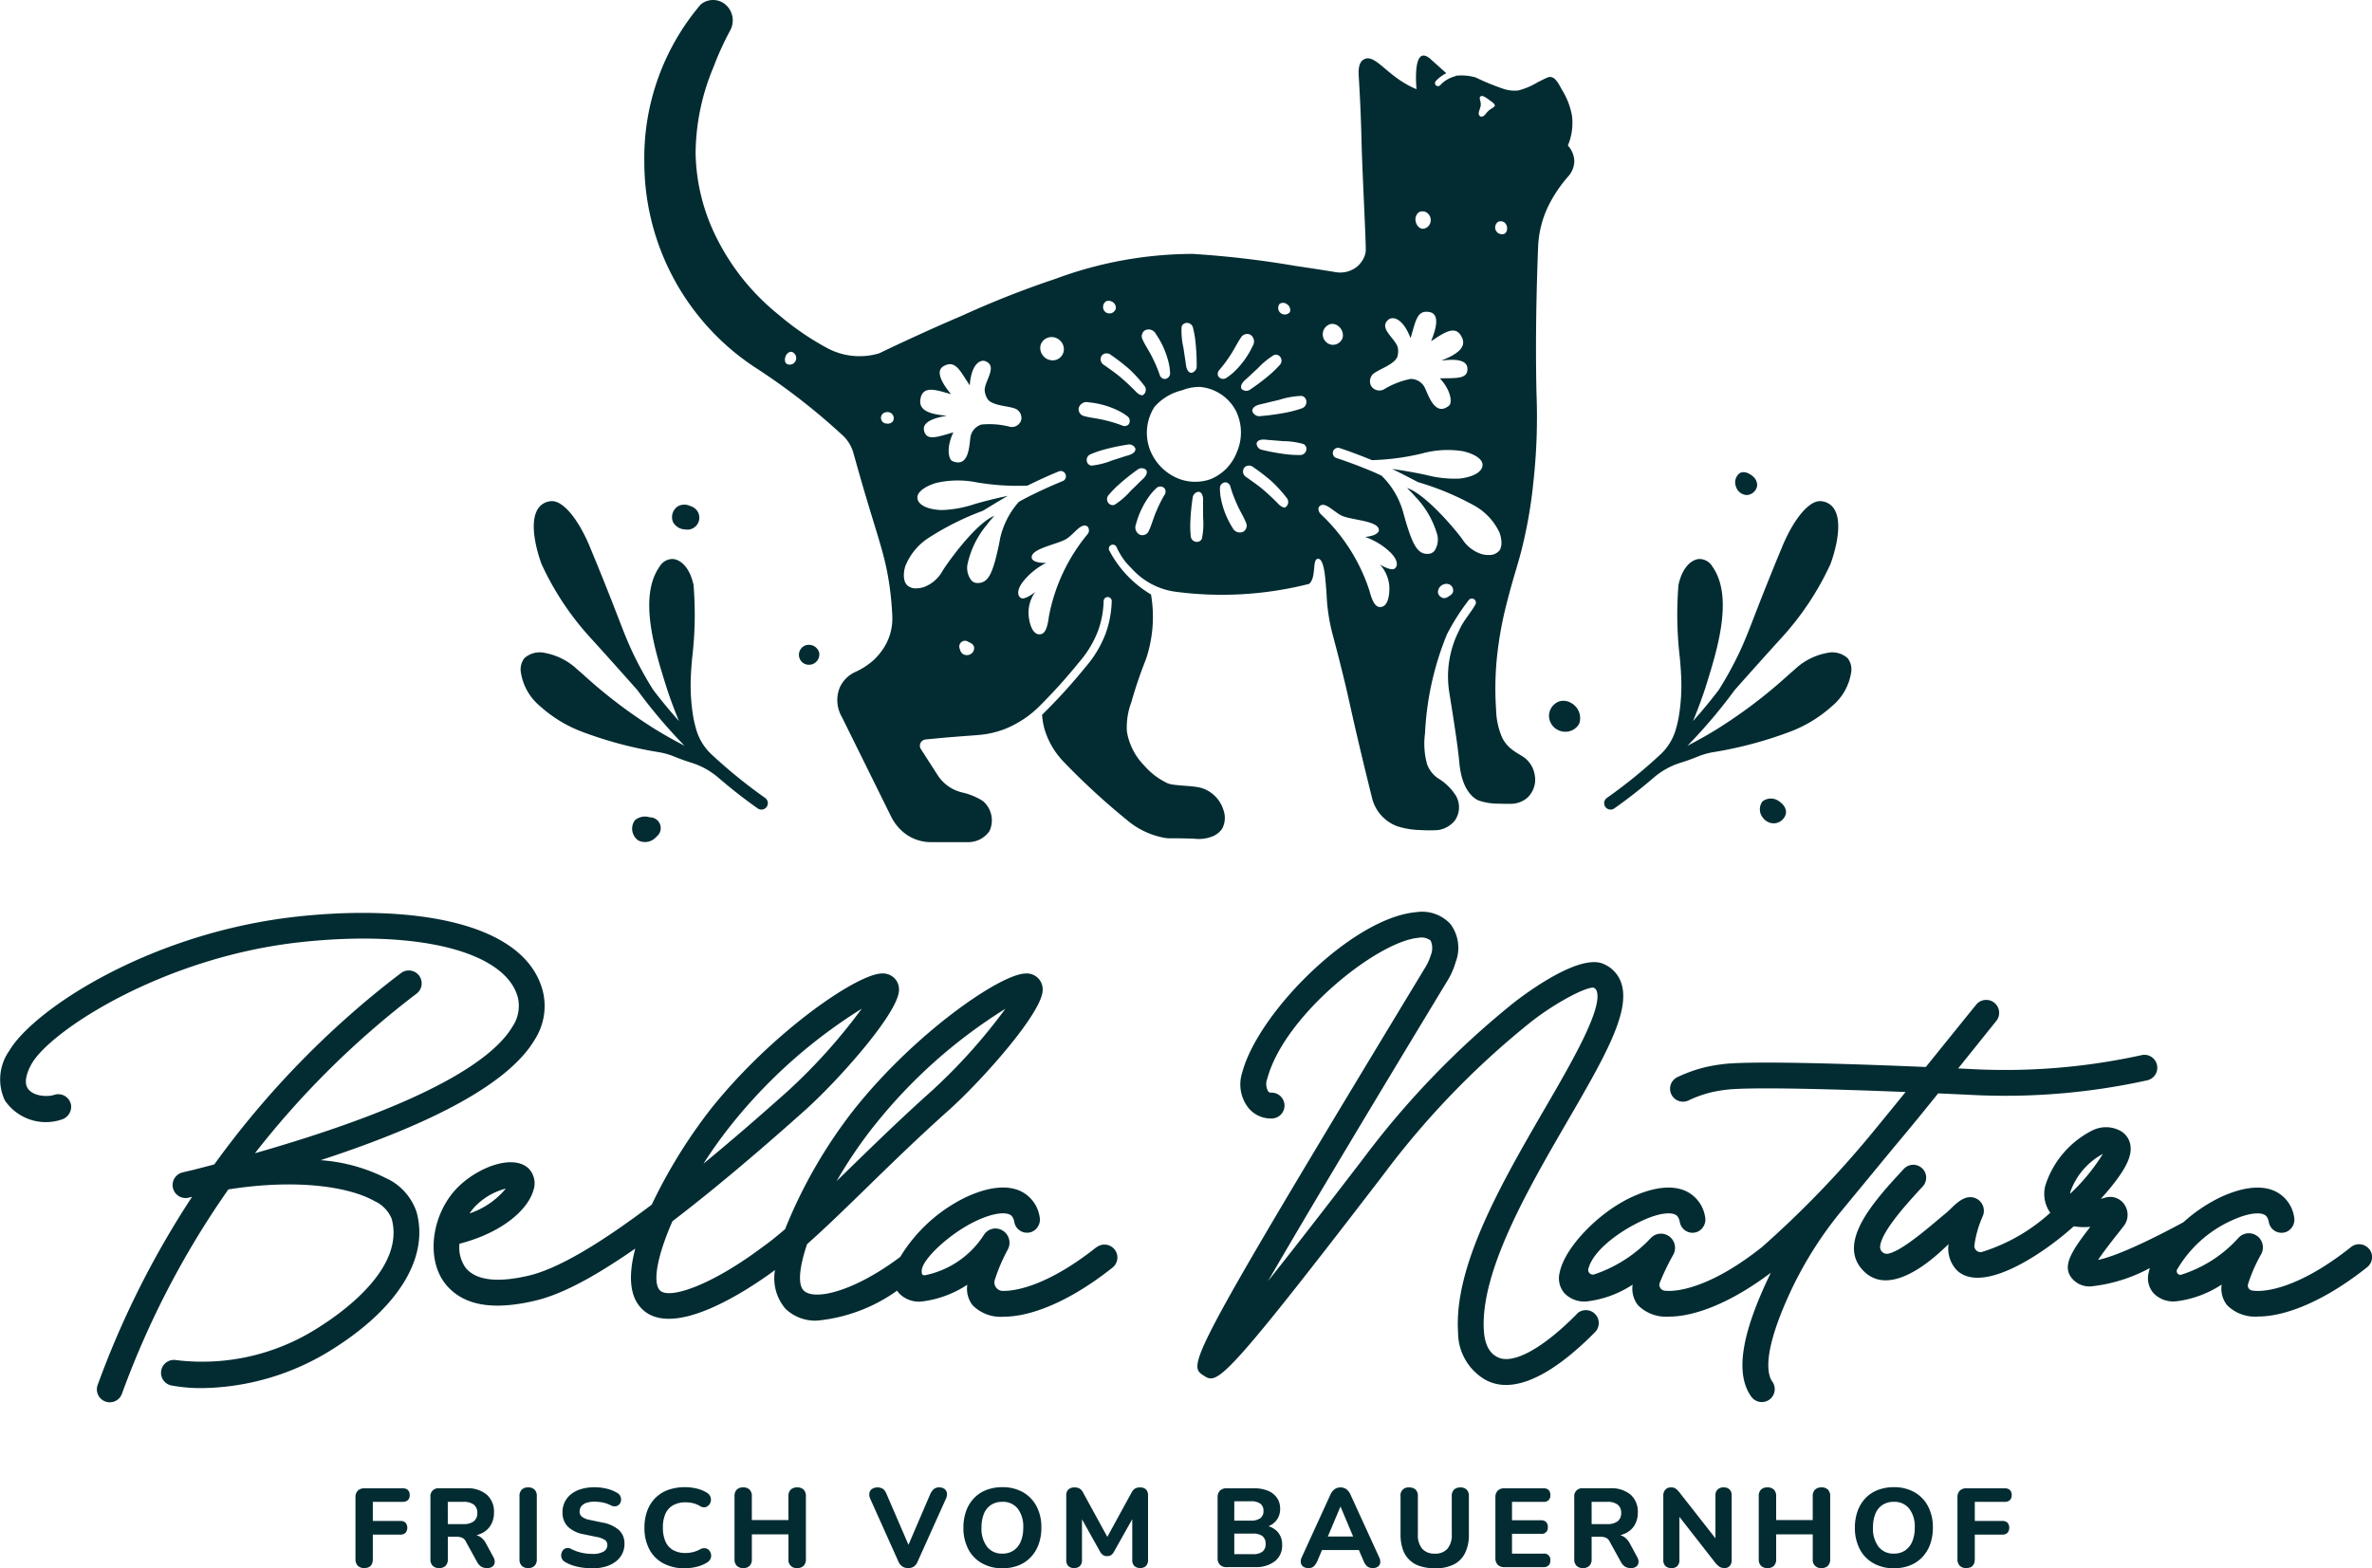 <svg id="Logo" xmlns="http://www.w3.org/2000/svg" xmlns:xlink="http://www.w3.org/1999/xlink" width="180.72" height="119.513" viewBox="0 0 180.72 119.513">
  <defs>
    <clipPath id="clip-path">
      <rect id="Прямоугольник_12" data-name="Прямоугольник 12" width="180.72" height="119.513" fill="#022c32"/>
    </clipPath>
  </defs>
  <g id="Сгруппировать_287" data-name="Сгруппировать 287" clip-path="url(#clip-path)">
    <path id="Контур_200" data-name="Контур 200" d="M41.979,179.054a.67.67,0,0,1-.5-.178.709.709,0,0,1-.174-.512v-4.688a.706.706,0,0,1,.178-.52.7.7,0,0,1,.512-.179H44.9a.555.555,0,0,1,.4.132.505.505,0,0,1,.136.38.517.517,0,0,1-.136.387.555.555,0,0,1-.4.132H42.627v1.457h2.1a.543.543,0,0,1,.392.132.613.613,0,0,1,0,.771.531.531,0,0,1-.392.136h-2.1v1.858q0,.69-.647.69" transform="translate(-14.222 -59.558)" fill="#022c32"/>
    <path id="Контур_201" data-name="Контур 201" d="M50.671,179.053a.646.646,0,0,1-.486-.174.684.684,0,0,1-.17-.5v-4.731a.6.6,0,0,1,.665-.673h2.08a2.257,2.257,0,0,1,1.547.486,1.713,1.713,0,0,1,.55,1.355,1.846,1.846,0,0,1-.247.972,1.624,1.624,0,0,1-.716.631,2.64,2.64,0,0,1-1.134.222l.077-.136h.341a1.152,1.152,0,0,1,.627.17,1.35,1.35,0,0,1,.456.529l.537.989a.717.717,0,0,1,.115.413.447.447,0,0,1-.158.324.64.64,0,0,1-.426.123.819.819,0,0,1-.456-.114,1.008,1.008,0,0,1-.311-.363l-.827-1.5a.641.641,0,0,0-.3-.329,1.132,1.132,0,0,0-.456-.081h-.639v1.713a.694.694,0,0,1-.166.5.657.657,0,0,1-.5.174m.665-3.349H52.53a1.244,1.244,0,0,0,.788-.213.768.768,0,0,0,.269-.64.758.758,0,0,0-.269-.631,1.248,1.248,0,0,0-.788-.212H51.336Z" transform="translate(-17.221 -59.558)" fill="#022c32"/>
    <path id="Контур_202" data-name="Контур 202" d="M61.019,179.018a.648.648,0,0,1-.486-.175.682.682,0,0,1-.17-.5v-4.8a.681.681,0,0,1,.17-.5.656.656,0,0,1,.486-.171.667.667,0,0,1,.494.171.681.681,0,0,1,.17.5v4.8a.691.691,0,0,1-.166.5.657.657,0,0,1-.5.175" transform="translate(-20.784 -59.522)" fill="#022c32"/>
    <path id="Контур_203" data-name="Контур 203" d="M67.561,179.026a5.42,5.42,0,0,1-.733-.051,4.323,4.323,0,0,1-.7-.153,2.885,2.885,0,0,1-.592-.256.572.572,0,0,1-.324-.605.663.663,0,0,1,.123-.3.444.444,0,0,1,.269-.17.528.528,0,0,1,.367.064,3.171,3.171,0,0,0,.771.281,3.727,3.727,0,0,0,.823.094,1.606,1.606,0,0,0,.886-.188.56.56,0,0,0,.273-.477.464.464,0,0,0-.192-.4,1.768,1.768,0,0,0-.66-.234l-.963-.2a2.308,2.308,0,0,1-1.21-.592,1.516,1.516,0,0,1-.392-1.087,1.715,1.715,0,0,1,.669-1.385,2.259,2.259,0,0,1,.772-.384,3.575,3.575,0,0,1,1-.132,3.943,3.943,0,0,1,.929.111,2.756,2.756,0,0,1,.818.332.55.55,0,0,1,.226.256.611.611,0,0,1,.043.319.491.491,0,0,1-.4.431.632.632,0,0,1-.392-.077,2.15,2.15,0,0,0-.593-.208,3.26,3.26,0,0,0-.652-.064,1.758,1.758,0,0,0-.61.094.827.827,0,0,0-.379.26.632.632,0,0,0-.128.4.5.5,0,0,0,.174.392,1.422,1.422,0,0,0,.618.247l.955.2a2.547,2.547,0,0,1,1.257.576,1.379,1.379,0,0,1,.414,1.044,1.648,1.648,0,0,1-.179.771,1.739,1.739,0,0,1-.5.589,2.367,2.367,0,0,1-.767.375,3.608,3.608,0,0,1-1.018.132" transform="translate(-22.45 -59.513)" fill="#022c32"/>
    <path id="Контур_204" data-name="Контур 204" d="M77.97,179.026a3.407,3.407,0,0,1-1.658-.38,2.554,2.554,0,0,1-1.062-1.078,3.475,3.475,0,0,1-.367-1.637,3.681,3.681,0,0,1,.209-1.27,2.726,2.726,0,0,1,.61-.98,2.614,2.614,0,0,1,.976-.623,3.721,3.721,0,0,1,1.291-.212,3.855,3.855,0,0,1,.878.1,2.615,2.615,0,0,1,.759.3.684.684,0,0,1,.29.3.606.606,0,0,1,.047.35.619.619,0,0,1-.145.306.523.523,0,0,1-.286.17.542.542,0,0,1-.384-.081,1.944,1.944,0,0,0-.532-.222,2.416,2.416,0,0,0-.576-.068,1.874,1.874,0,0,0-.959.226,1.4,1.4,0,0,0-.58.648,2.552,2.552,0,0,0-.191,1.052,2.6,2.6,0,0,0,.191,1.048,1.394,1.394,0,0,0,.58.661,1.88,1.88,0,0,0,.959.225,2.416,2.416,0,0,0,.559-.068,2.2,2.2,0,0,0,.549-.213.633.633,0,0,1,.392-.081.5.5,0,0,1,.286.153.6.6,0,0,1,.149.3.592.592,0,0,1-.034.342.627.627,0,0,1-.256.285,2.538,2.538,0,0,1-.776.328,3.716,3.716,0,0,1-.921.115" transform="translate(-25.784 -59.513)" fill="#022c32"/>
    <path id="Контур_205" data-name="Контур 205" d="M86.005,179.018a.648.648,0,0,1-.486-.175.682.682,0,0,1-.17-.5v-4.8a.681.681,0,0,1,.17-.5.656.656,0,0,1,.486-.171.667.667,0,0,1,.494.171.681.681,0,0,1,.17.5v1.816h2.787v-1.816a.669.669,0,0,1,.175-.5.682.682,0,0,1,.5-.171.655.655,0,0,1,.486.171.678.678,0,0,1,.17.5v4.8a.679.679,0,0,1-.17.5.647.647,0,0,1-.486.175.61.61,0,0,1-.673-.673v-1.893H86.67v1.893a.691.691,0,0,1-.166.5.657.657,0,0,1-.5.175" transform="translate(-29.387 -59.522)" fill="#022c32"/>
    <path id="Контур_206" data-name="Контур 206" d="M103.97,179.018a.757.757,0,0,1-.448-.123.939.939,0,0,1-.294-.371l-2.14-4.773a.768.768,0,0,1-.068-.46.476.476,0,0,1,.209-.308.8.8,0,0,1,.843.017.972.972,0,0,1,.252.376l1.884,4.364h-.426l1.875-4.364a1.14,1.14,0,0,1,.268-.376.645.645,0,0,1,.431-.128.627.627,0,0,1,.375.111.477.477,0,0,1,.191.308.771.771,0,0,1-.081.46l-2.148,4.773a.837.837,0,0,1-.273.371.751.751,0,0,1-.452.123" transform="translate(-34.779 -59.522)" fill="#022c32"/>
    <path id="Контур_207" data-name="Контур 207" d="M114.913,179.026a3.105,3.105,0,0,1-1.556-.384,2.609,2.609,0,0,1-1.044-1.083,3.46,3.46,0,0,1-.367-1.628,3.681,3.681,0,0,1,.209-1.27,2.781,2.781,0,0,1,.6-.98,2.575,2.575,0,0,1,.942-.622,3.348,3.348,0,0,1,1.215-.213,3.125,3.125,0,0,1,1.564.379,2.635,2.635,0,0,1,1.04,1.074,3.4,3.4,0,0,1,.37,1.624,3.707,3.707,0,0,1-.209,1.279,2.8,2.8,0,0,1-.605.985,2.6,2.6,0,0,1-.942.626,3.321,3.321,0,0,1-1.219.213m0-1.117a1.5,1.5,0,0,0,.857-.239,1.529,1.529,0,0,0,.546-.682,2.66,2.66,0,0,0,.191-1.057,2.235,2.235,0,0,0-.422-1.453,1.43,1.43,0,0,0-1.172-.516,1.543,1.543,0,0,0-.852.23,1.443,1.443,0,0,0-.546.669,2.716,2.716,0,0,0-.188,1.069,2.256,2.256,0,0,0,.422,1.453,1.411,1.411,0,0,0,1.163.525" transform="translate(-38.545 -59.513)" fill="#022c32"/>
    <path id="Контур_208" data-name="Контур 208" d="M124.491,179.018a.592.592,0,0,1-.443-.157.628.628,0,0,1-.153-.456v-4.918a.6.6,0,0,1,.167-.46.645.645,0,0,1,.456-.153.753.753,0,0,1,.405.094.8.8,0,0,1,.268.324l1.969,3.6h-.273l1.969-3.6a.8.8,0,0,1,.268-.324.753.753,0,0,1,.405-.094.6.6,0,0,1,.439.153.617.617,0,0,1,.157.46V178.4a.628.628,0,0,1-.153.456.6.6,0,0,1-.452.157.6.6,0,0,1-.439-.157.618.618,0,0,1-.157-.456v-3.443h.188l-1.594,2.838a.694.694,0,0,1-.209.238.517.517,0,0,1-.294.077.552.552,0,0,1-.315-.081.759.759,0,0,1-.213-.234l-1.594-2.848h.2V178.4a.641.641,0,0,1-.149.456.59.59,0,0,1-.448.157" transform="translate(-42.658 -59.522)" fill="#022c32"/>
    <path id="Контур_209" data-name="Контур 209" d="M142.172,178.985a.691.691,0,0,1-.511-.18.7.7,0,0,1-.179-.52v-4.611a.707.707,0,0,1,.179-.52.7.7,0,0,1,.511-.178h2.063a2.75,2.75,0,0,1,1.091.191,1.542,1.542,0,0,1,.682.542,1.432,1.432,0,0,1,.238.827,1.388,1.388,0,0,1-.307.911,1.492,1.492,0,0,1-.835.5v-.128a1.525,1.525,0,0,1,.954.481,1.447,1.447,0,0,1,.341.993,1.511,1.511,0,0,1-.549,1.24,2.345,2.345,0,0,1-1.522.448Zm.58-3.546h1.253a1.2,1.2,0,0,0,.733-.184.651.651,0,0,0,.239-.55.661.661,0,0,0-.239-.558,1.2,1.2,0,0,0-.733-.183h-1.253Zm0,2.557h1.407a1.176,1.176,0,0,0,.741-.192.7.7,0,0,0,.239-.584.724.724,0,0,0-.239-.6,1.176,1.176,0,0,0-.741-.192h-1.407Z" transform="translate(-48.714 -59.558)" fill="#022c32"/>
    <path id="Контур_210" data-name="Контур 210" d="M151.721,179.018a.655.655,0,0,1-.388-.106.444.444,0,0,1-.183-.294.713.713,0,0,1,.068-.418l2.191-4.79a1,1,0,0,1,.328-.409.762.762,0,0,1,.431-.128.752.752,0,0,1,.435.128,1.022,1.022,0,0,1,.324.409l2.191,4.79a.735.735,0,0,1,.081.422.428.428,0,0,1-.18.29.622.622,0,0,1-.37.106.679.679,0,0,1-.448-.132,1.079,1.079,0,0,1-.277-.422l-.511-1.184.528.366h-3.554l.529-.366-.5,1.184a1.466,1.466,0,0,1-.273.422.581.581,0,0,1-.418.132m2.438-4.671-1.1,2.609-.23-.342H155.5l-.222.342-1.1-2.609Z" transform="translate(-52.04 -59.522)" fill="#022c32"/>
    <path id="Контур_211" data-name="Контур 211" d="M165.355,179.035a3.617,3.617,0,0,1-1.13-.162,2,2,0,0,1-1.321-1.3,3.493,3.493,0,0,1-.165-1.125v-2.907a.59.59,0,0,1,.656-.665.683.683,0,0,1,.494.166.668.668,0,0,1,.17.5v2.907a1.61,1.61,0,0,0,.332,1.1,1.229,1.229,0,0,0,.965.371,1.215,1.215,0,0,0,.954-.371,1.6,1.6,0,0,0,.332-1.1v-2.907a.664.664,0,0,1,.171-.5.681.681,0,0,1,.494-.166.642.642,0,0,1,.468.166.664.664,0,0,1,.171.5v2.907a3.137,3.137,0,0,1-.294,1.431,1.926,1.926,0,0,1-.869.87,3.156,3.156,0,0,1-1.427.29" transform="translate(-56.033 -59.522)" fill="#022c32"/>
    <path id="Контур_212" data-name="Контур 212" d="M174.451,178.985a.691.691,0,0,1-.511-.179.705.705,0,0,1-.18-.52v-4.612a.707.707,0,0,1,.18-.52.693.693,0,0,1,.511-.178h2.975a.525.525,0,0,1,.388.132.513.513,0,0,1,.132.38.465.465,0,0,1-.52.52h-2.4v1.406h2.208a.524.524,0,0,1,.392.132.538.538,0,0,1,.128.388.458.458,0,0,1-.52.511h-2.208v1.509h2.4a.464.464,0,0,1,.52.52.51.51,0,0,1-.132.379.523.523,0,0,1-.388.132Z" transform="translate(-59.828 -59.558)" fill="#022c32"/>
    <path id="Контур_213" data-name="Контур 213" d="M183.581,179.053a.646.646,0,0,1-.485-.174.682.682,0,0,1-.171-.5v-4.731a.6.6,0,0,1,.665-.673h2.08a2.257,2.257,0,0,1,1.547.486,1.713,1.713,0,0,1,.55,1.355,1.846,1.846,0,0,1-.247.972,1.626,1.626,0,0,1-.717.631,2.635,2.635,0,0,1-1.133.222l.077-.136h.341a1.154,1.154,0,0,1,.627.17,1.355,1.355,0,0,1,.456.529l.536.989a.707.707,0,0,1,.115.413.444.444,0,0,1-.157.324.641.641,0,0,1-.427.123.82.82,0,0,1-.456-.114,1,1,0,0,1-.311-.363l-.827-1.5a.643.643,0,0,0-.3-.329,1.134,1.134,0,0,0-.456-.081h-.639v1.713a.694.694,0,0,1-.167.5.656.656,0,0,1-.5.174m.666-3.349h1.193a1.246,1.246,0,0,0,.789-.213.768.768,0,0,0,.269-.64.758.758,0,0,0-.269-.631,1.25,1.25,0,0,0-.789-.212h-1.193Z" transform="translate(-62.984 -59.558)" fill="#022c32"/>
    <path id="Контур_214" data-name="Контур 214" d="M193.887,179.018a.616.616,0,0,1-.456-.157.629.629,0,0,1-.159-.465v-4.867a.685.685,0,0,1,.159-.49.553.553,0,0,1,.422-.167.623.623,0,0,1,.353.085,1.525,1.525,0,0,1,.286.282l2.992,3.818h-.239v-3.572a.611.611,0,0,1,.162-.452.635.635,0,0,1,.469-.162.6.6,0,0,1,.448.162.622.622,0,0,1,.157.452v4.927a.638.638,0,0,1-.145.443.5.5,0,0,1-.393.162.7.7,0,0,1-.379-.09,1.544,1.544,0,0,1-.311-.285l-2.983-3.819h.23V178.4a.631.631,0,0,1-.158.465.617.617,0,0,1-.456.157" transform="translate(-66.547 -59.522)" fill="#022c32"/>
    <path id="Контур_215" data-name="Контур 215" d="M205.018,179.018a.646.646,0,0,1-.485-.175.679.679,0,0,1-.171-.5v-4.8a.678.678,0,0,1,.171-.5.655.655,0,0,1,.485-.171.67.67,0,0,1,.5.171.681.681,0,0,1,.17.5v1.816h2.787v-1.816a.669.669,0,0,1,.174-.5.682.682,0,0,1,.5-.171.655.655,0,0,1,.486.171.678.678,0,0,1,.17.5v4.8a.679.679,0,0,1-.17.5.647.647,0,0,1-.486.175.609.609,0,0,1-.673-.673v-1.893h-2.787v1.893a.692.692,0,0,1-.167.5.656.656,0,0,1-.5.175" transform="translate(-70.365 -59.522)" fill="#022c32"/>
    <path id="Контур_216" data-name="Контур 216" d="M218.5,179.026a3.1,3.1,0,0,1-1.556-.384,2.606,2.606,0,0,1-1.045-1.083,3.46,3.46,0,0,1-.366-1.628,3.666,3.666,0,0,1,.208-1.27,2.78,2.78,0,0,1,.6-.98,2.575,2.575,0,0,1,.942-.622,3.352,3.352,0,0,1,1.216-.213,3.121,3.121,0,0,1,1.564.379,2.631,2.631,0,0,1,1.04,1.074,3.4,3.4,0,0,1,.371,1.624,3.722,3.722,0,0,1-.209,1.279,2.806,2.806,0,0,1-.606.985,2.593,2.593,0,0,1-.942.626,3.321,3.321,0,0,1-1.219.213m0-1.117a1.5,1.5,0,0,0,.857-.239,1.534,1.534,0,0,0,.546-.682,2.649,2.649,0,0,0,.192-1.057,2.231,2.231,0,0,0-.423-1.453,1.431,1.431,0,0,0-1.172-.516,1.544,1.544,0,0,0-.853.23,1.443,1.443,0,0,0-.546.669,2.727,2.727,0,0,0-.188,1.069,2.256,2.256,0,0,0,.422,1.453,1.412,1.412,0,0,0,1.164.525" transform="translate(-74.21 -59.513)" fill="#022c32"/>
    <path id="Контур_217" data-name="Контур 217" d="M228.125,179.054a.67.67,0,0,1-.5-.178.706.706,0,0,1-.174-.512v-4.688a.7.7,0,0,1,.179-.52.69.69,0,0,1,.51-.179h2.908a.553.553,0,0,1,.4.132.505.505,0,0,1,.136.38.517.517,0,0,1-.136.387.553.553,0,0,1-.4.132h-2.276v1.457h2.1a.541.541,0,0,1,.391.132.611.611,0,0,1,0,.771.529.529,0,0,1-.391.136h-2.1v1.858q0,.69-.648.69" transform="translate(-78.315 -59.558)" fill="#022c32"/>
    <path id="Контур_218" data-name="Контур 218" d="M145.23,11.088a4.439,4.439,0,0,0,.317-2.246,5.564,5.564,0,0,0-.778-2.016c-.391-.755-.59-.9-.791-.95s-.325.033-1.065.4a5.2,5.2,0,0,1-1.469.619,2.682,2.682,0,0,1-1.094-.115,18.453,18.453,0,0,1-2.145-.878,3.863,3.863,0,0,0-1.507-.129.231.231,0,0,1-.087.048,2.367,2.367,0,0,0-.821.407,2.317,2.317,0,0,0-.285.262.229.229,0,1,1-.338-.31,2.711,2.711,0,0,1,.344-.315,2.794,2.794,0,0,1,.457-.286l-1.26-1.13c-.285-.227-.464-.236-.576-.2-.628.2-.459,2.245-.432,2.548-2.275-.928-3.174-2.848-4.074-2.231-.191.131-.382.436-.331,1.209.133,2.133.189,3.846.216,5.025.051,2.265.363,7.972.317,8.378a1.794,1.794,0,0,1-.346.806,1.914,1.914,0,0,1-.328.349,2.056,2.056,0,0,1-1.65.4c-.787-.129-1.811-.291-3-.463a73.343,73.343,0,0,0-7.86-.921,30.2,30.2,0,0,0-10.452,1.9A72.793,72.793,0,0,0,99.1,24.044c-2.623,1.122-4.786,2.133-6.335,2.879a5.217,5.217,0,0,1-4.03-.432,21.13,21.13,0,0,1-3.628-2.5,17.536,17.536,0,0,1-4.866-6.133,14.943,14.943,0,0,1-1.468-6.161A17.213,17.213,0,0,1,80.13,5.128,22.773,22.773,0,0,1,81.4,2.335a1.593,1.593,0,0,0-.46-2.073,1.464,1.464,0,0,0-1.785.087,18.039,18.039,0,0,0-4.289,11.977A18.743,18.743,0,0,0,83.154,27.9a49.649,49.649,0,0,1,4.06,2.908c1.008.8,1.93,1.6,2.771,2.376a2.883,2.883,0,0,1,.814,1.349c.3,1.069.549,1.949.734,2.58,1.164,3.972,1.692,5.252,2.016,7.544.125.881.183,1.661.21,2.291a4.162,4.162,0,0,1-.715,2.526l-.013.02a5,5,0,0,1-.645.764,5.4,5.4,0,0,1-1.456.955,2.407,2.407,0,0,0-1.153,1.132,2.555,2.555,0,0,0,.144,2.3l3.743,7.573a3.646,3.646,0,0,0,1.2,1.4,3.324,3.324,0,0,0,1.9.56h2.782a1.965,1.965,0,0,0,1.612-.835,1.936,1.936,0,0,0-.34-2.153,1.164,1.164,0,0,0-.3-.235,5.037,5.037,0,0,0-1.393-.555,3.052,3.052,0,0,1-1.885-1.291l-1.3-2.018a.48.48,0,0,1,.355-.739l.975-.093c2.543-.233,3.057-.207,3.8-.345a7.282,7.282,0,0,0,1.241-.349,7.933,7.933,0,0,0,2.789-1.879,41.894,41.894,0,0,0,2.9-3.233,7.939,7.939,0,0,0,1.448-2.416,7.23,7.23,0,0,0,.414-2.237.306.306,0,0,1,.306-.3h.009a.307.307,0,0,1,.3.315,7.858,7.858,0,0,1-.45,2.427,8.495,8.495,0,0,1-1.547,2.593,43.073,43.073,0,0,1-3.309,3.636,5.474,5.474,0,0,0,.22,1.21,6.132,6.132,0,0,0,1.469,2.419,53.479,53.479,0,0,0,4.819,4.425,6.092,6.092,0,0,0,2.854,1.331l.015,0c.382.064.136-.009,2.217.058a2.81,2.81,0,0,0,1.382-.173,1.612,1.612,0,0,0,.749-.6A1.758,1.758,0,0,0,119,61.762a2.554,2.554,0,0,0-1.555-1.67c-.7-.26-2.152-.173-2.706-.4a5.329,5.329,0,0,1-1.785-1.353,4.789,4.789,0,0,1-1.324-2.62,5.476,5.476,0,0,1,.346-2.217,32.7,32.7,0,0,1,1.094-3.225,10.064,10.064,0,0,0,.4-4.975,8.493,8.493,0,0,1-3.177-3.347.306.306,0,0,1,.541-.287,5.425,5.425,0,0,0,.786,1.262l.506.53a5.433,5.433,0,0,0,3.223,1.636,26.988,26.988,0,0,0,10.167-.6c.567-.485.221-1.852.652-1.909.468-.062.567,1.3.633,2.1.013.155.037.435.052.752a14.218,14.218,0,0,0,.467,2.959c.275,1.029.544,2.074.805,3.141.4,1.626.583,2.591,1.152,5.01.39,1.66.744,3.1,1.03,4.245a3.068,3.068,0,0,0,1.92,2.17,6.245,6.245,0,0,0,1.8.293,10.4,10.4,0,0,0,1.3,0,2.015,2.015,0,0,0,1.3-.738,1.769,1.769,0,0,0,.087-1.858,4.075,4.075,0,0,0-1.324-1.317,2.2,2.2,0,0,1-.9-1.144l0-.011a5.91,5.91,0,0,1-.144-2.3,22.715,22.715,0,0,1,1.67-7.544,16.921,16.921,0,0,1,1.657-2.608.306.306,0,0,1,.51.336c-.34.606-.858,1.171-1.159,1.8l-.167.348a7.7,7.7,0,0,0-.662,4.543c.285,1.785.655,4.083.765,5.342.173,1.987.991,2.7,1.492,2.907l.011,0a4.552,4.552,0,0,0,1.5.23c.241.012.543.02.894.013a1.944,1.944,0,0,0,1.222-.41,1.762,1.762,0,0,0,.159-.149,1.891,1.891,0,0,0,.461-1.67,2.035,2.035,0,0,0-.616-1.148c-.383-.4-1.371-.648-1.861-1.673a5.665,5.665,0,0,1-.46-2.131,23.52,23.52,0,0,1,.2-5.067,27.907,27.907,0,0,1,.547-2.793c.538-2.134.815-2.864,1.152-4.146a35.617,35.617,0,0,0,.95-5.413,44.866,44.866,0,0,0,.23-6.622c-.058-2.572-.073-6.279.123-11.23a7.816,7.816,0,0,1,.9-3.343l.013-.025a10.42,10.42,0,0,1,1.359-1.968,1.8,1.8,0,0,0,.484-1.157V12.3a1.821,1.821,0,0,0-.489-1.209M86.306,27.629a.484.484,0,0,1-.59.1c-.214-.154-.158-.545.014-.748a.442.442,0,0,1,.346-.173.5.5,0,0,1,.23.821m7.5,4.477a.5.5,0,0,1-.475.172.433.433,0,0,1-.043-.864.5.5,0,0,1,.418.1.469.469,0,0,1,.1.59m31.131-1.935a.446.446,0,0,1,.365.38.51.51,0,0,1-.33.567,8.535,8.535,0,0,1-1.238.33,18.232,18.232,0,0,1-1.954.266.555.555,0,0,1-.589-.376c-.028-.2.151-.423.6-.521.5-.111.878-.214,1.416-.336a6.376,6.376,0,0,1,1.731-.309m-1.663-7.019a.485.485,0,0,1,.547.028.52.52,0,0,1,.23.605.5.5,0,1,1-.778-.633m-.426,3.9a.41.41,0,0,1,.461.14.468.468,0,0,1-.01.6,7.882,7.882,0,0,1-.839.814,16.641,16.641,0,0,1-1.438,1.083.507.507,0,0,1-.637-.037c-.11-.145-.068-.4.245-.683.351-.311.6-.562.978-.9a5.83,5.83,0,0,1,1.24-1.018m-4.157,1.125a9.479,9.479,0,0,0,.786-1.05c.356-.518.589-1.06.907-1.484a.535.535,0,0,1,.664-.127.613.613,0,0,1,.177.835,6.532,6.532,0,0,1-1.433,1.994,3.969,3.969,0,0,1-.612.472.431.431,0,0,1-.6-.172.442.442,0,0,1,.113-.468M115.8,24.908a.408.408,0,0,1,.374-.3.467.467,0,0,1,.49.346,7.84,7.84,0,0,1,.2,1.151,16.662,16.662,0,0,1,.087,1.8.505.505,0,0,1-.389.506c-.182.01-.372-.17-.426-.586-.061-.466-.125-.815-.193-1.314a5.831,5.831,0,0,1-.144-1.6m-2.778.256a.613.613,0,0,1,.81.269,6.545,6.545,0,0,1,.993,2.246,4,4,0,0,1,.1.766.431.431,0,0,1-.454.431.441.441,0,0,1-.345-.334,9.7,9.7,0,0,0-.508-1.209c-.267-.57-.617-1.045-.821-1.534a.535.535,0,0,1,.227-.637m-3.009-2.185a.491.491,0,0,1,.432-.014.523.523,0,0,1,.346.532.5.5,0,0,1-.864.216.527.527,0,0,1,.087-.734m-.259,4.074a.5.5,0,0,1,.655-.007,14.808,14.808,0,0,1,1.375,1.058,10.051,10.051,0,0,1,1.151,1.26.489.489,0,0,1-.065.734c-.187.1-.494-.193-.511-.209a16.812,16.812,0,0,0-1.31-1.224c-.419-.334-.835-.62-1.216-.892a.485.485,0,0,1-.079-.719m-1.072,3.6a6.535,6.535,0,0,1,2.361.674,3.959,3.959,0,0,1,.651.416.431.431,0,0,1,.042.624.442.442,0,0,1-.479.052,9.491,9.491,0,0,0-1.254-.384c-.608-.16-1.2-.195-1.7-.351a.535.535,0,0,1-.344-.582.613.613,0,0,1,.726-.449m-3.621-4.39a.888.888,0,0,1,.763-.576.9.9,0,0,1,.561.144.931.931,0,0,1,.432.921.877.877,0,0,1-.561.662.934.934,0,0,1-1.022-.317.921.921,0,0,1-.173-.835M95.925,30.3c.229-.9,1.14-.608,2.3-.258-.055-.117-1.472-1.661-.531-2.155.878-.462,1.208.342,1.966,1.481.114-1.614.8-2.029,1.238-1.825.917.422-.183,1.561-.094,2.277a1.485,1.485,0,0,0,.247.639c.4.458,1.5.478,1.993.654a.766.766,0,0,1,.545.858.735.735,0,0,1-.9.544,6.148,6.148,0,0,0-2.135-.162,1.2,1.2,0,0,0-.85,1.034c-.09.674-.137,2.248-1.344,1.762-.357-.144-.471-1.135.054-2.2-1.246.354-2.037.675-2.233-.123-.222-.9,1.568-1.087,1.713-1.149-1.679-.132-2.164-.594-1.965-1.376m3.943,19.427a.575.575,0,0,1-.706.129.583.583,0,0,1-.26-.4.436.436,0,0,1,.662-.532c.134.055.361.149.418.374a.524.524,0,0,1-.115.432m2.079-8.547c-.52,2.573-.872,3.246-1.7,3.246h-.012a.622.622,0,0,1-.461-.212,1.55,1.55,0,0,1-.3-1.155,6.927,6.927,0,0,1,1.5-3.084c.17-.234.361-.45.551-.668-1.417.583-3.5,3.488-3.928,4.173a2.726,2.726,0,0,1-1.456,1.264,2.026,2.026,0,0,1-.569.088.941.941,0,0,1-.692-.247c-.388-.4-.216-1.21-.125-1.461a4.613,4.613,0,0,1,1.864-2.2,21.211,21.211,0,0,1,4.049-2.008s1.383-.851,1.894-1.132c-.842.17-2.01.466-2.595.645a8.605,8.605,0,0,1-2.4.435c-.1,0-.194,0-.285-.011-.977-.077-1.611-.447-1.614-.94,0-.587,1.021-1.017,1.517-1.133a7.35,7.35,0,0,1,3.05-.015c.13.021.253.041.368.056a18.506,18.506,0,0,0,3.446.184c.8-.393,1.61-.767,2.429-1.1a.4.4,0,0,1,.3.736c-.945.387-1.888.818-2.8,1.282-.193.1-.382.208-.573.31a6.233,6.233,0,0,0-1.466,2.947m6.693-.476a13.848,13.848,0,0,0-2.943,6.261c-.121.93-.311,1.427-.792,1.366-.465-.059-.7-.8-.757-1.469a2.738,2.738,0,0,1,.511-1.765c-.14.139-.81.6-1.058.486-.36-.171-.328-.7.148-1.293a5.265,5.265,0,0,1,1.745-1.4c-.652.019-1.105-.129-1.111-.422-.012-.68,1.944-.979,2.638-1.4.588-.355,1.167-1.327,1.632-.93a.453.453,0,0,1-.013.568m.306-5.225a.408.408,0,0,1-.357-.322.467.467,0,0,1,.265-.538,7.869,7.869,0,0,1,1.106-.38,16.659,16.659,0,0,1,1.762-.367.507.507,0,0,1,.561.3c.037.178-.111.395-.513.513-.45.133-.786.251-1.267.4a5.814,5.814,0,0,1-1.556.392m2.967,1.935a5.832,5.832,0,0,1-1.213,1.05.409.409,0,0,1-.464-.127.467.467,0,0,1-.005-.6,7.862,7.862,0,0,1,.817-.836,16.544,16.544,0,0,1,1.408-1.121.506.506,0,0,1,.637.02c.114.142.079.4-.227.688-.342.321-.588.578-.953.924m2.583.308a9.526,9.526,0,0,0-.588,1.172c-.259.572-.393,1.147-.631,1.62a.534.534,0,0,1-.631.242.613.613,0,0,1-.322-.79,6.541,6.541,0,0,1,1.06-2.216,4.059,4.059,0,0,1,.519-.572.431.431,0,0,1,.623.064.441.441,0,0,1-.029.48m2.855,3.324a.408.408,0,0,1-.415.245.467.467,0,0,1-.433-.414,7.8,7.8,0,0,1-.031-1.168,16.335,16.335,0,0,1,.177-1.791.506.506,0,0,1,.458-.443c.181.017.344.224.336.643-.009.469,0,.824,0,1.328a5.82,5.82,0,0,1-.09,1.6m-1.834-4.593a3.873,3.873,0,0,1-2.159-2.275,3.656,3.656,0,0,1,.374-3.168,4.036,4.036,0,0,1,2.1-1.267,3.585,3.585,0,0,1,1.353-.259,3.423,3.423,0,0,1,2.764,1.842,3.739,3.739,0,0,1,.057,3.139,3.6,3.6,0,0,1-1.986,2.044,3.491,3.491,0,0,1-2.505-.057m4.973,4.074a.612.612,0,0,1-.8-.3,6.524,6.524,0,0,1-.9-2.285,3.994,3.994,0,0,1-.065-.77.431.431,0,0,1,.471-.413.443.443,0,0,1,.332.349,9.474,9.474,0,0,0,.456,1.229c.242.58.572,1.069.755,1.566a.534.534,0,0,1-.253.627m3.24-1.879c-.187.1-.494-.193-.511-.209a17.06,17.06,0,0,0-1.31-1.224c-.419-.335-.835-.62-1.217-.892a.486.486,0,0,1-.079-.72.5.5,0,0,1,.655-.007,14.856,14.856,0,0,1,1.374,1.058,10.061,10.061,0,0,1,1.152,1.26.489.489,0,0,1-.065.734m1.131-3.978a7.914,7.914,0,0,1-1.167-.068,16.616,16.616,0,0,1-1.77-.327.507.507,0,0,1-.4-.494c.032-.179.251-.323.668-.281.467.048.822.065,1.323.113a5.827,5.827,0,0,1,1.589.225.409.409,0,0,1,.209.433.467.467,0,0,1-.448.4M138.578,7.344c.149-.115.472.131.763.346.165.122.365.265.313.394-.041.1-.334.209-.541.427-.153.161-.216.314-.382.362a.2.2,0,0,1-.268-.117c-.077-.192.055-.365.115-.648.08-.377-.172-.629,0-.763m-4.664,8.81a.6.6,0,0,1,.6.072.686.686,0,0,1,.216.806.623.623,0,0,1-.561.4c-.323-.017-.523-.371-.548-.648a.678.678,0,0,1,.289-.633m-3.4,12.265c.418-.309,1.464-.647,1.719-1.2a1.479,1.479,0,0,0,.052-.684c-.122-.71-1.5-1.483-.749-2.152.364-.323,1.137-.123,1.713,1.389.4-1.31.48-2.174,1.454-1.986,1.044.2.134,2.089.115,2.217,1.008-.669,1.8-1.21,2.275-.418.417.691.086,1.274-1.483,1.886.157.018,1.924-.325,1.972.6.043.821-.806.742-2.1.763.811.867.989,1.849.688,2.09-1.015.814-1.516-.679-1.8-1.3a1.2,1.2,0,0,0-1.113-.745,6.156,6.156,0,0,0-2,.773.736.736,0,0,1-1.022-.259.767.767,0,0,1,.273-.979m-3.3-3.728a.762.762,0,0,1,.576.2.879.879,0,0,1,.289.864.786.786,0,0,1-.864.519.806.806,0,0,1-.648-.835.8.8,0,0,1,.648-.748m4.8,18.664c-.231.149-.955-.226-1.112-.346a2.74,2.74,0,0,1,.734,1.684c.03.675-.108,1.436-.562,1.555-.469.123-.721-.346-.961-1.252a13.852,13.852,0,0,0-3.725-5.83c-.151-.178-.21-.426-.087-.561.41-.454,1.11.436,1.738.713.743.327,2.721.371,2.8,1.047.032.292-.4.5-1.047.561a5.264,5.264,0,0,1,1.911,1.166c.548.528.648,1.047.313,1.263m4.47,1.76c-.046.172-.194.26-.356.357a.577.577,0,0,1-.324.119.529.529,0,0,1-.464-.421.634.634,0,0,1,.5-.648.536.536,0,0,1,.41.043.514.514,0,0,1,.237.55m3.488-3.109a.938.938,0,0,1-.673.293,1.971,1.971,0,0,1-.573-.049,2.72,2.72,0,0,1-1.539-1.161c-.473-.655-2.752-3.409-4.206-3.893.2.2.41.407.6.629a6.936,6.936,0,0,1,1.713,2.973,1.55,1.55,0,0,1-.215,1.172.623.623,0,0,1-.445.243h-.012c-.829.057-1.227-.591-1.923-3.122a6.229,6.229,0,0,0-1.665-2.839c-.2-.089-.393-.185-.593-.269-.942-.4-1.911-.766-2.881-1.086a.4.4,0,0,1,.25-.755c.841.277,1.677.594,2.5.932a18.531,18.531,0,0,0,3.425-.42c.113-.024.234-.052.363-.082a7.337,7.337,0,0,1,3.043-.195c.5.081,1.555.439,1.591,1.025.031.493-.576.9-1.546,1.049-.089.013-.184.024-.283.03a8.6,8.6,0,0,1-2.425-.269c-.595-.138-1.781-.353-2.633-.465.529.245,1.967,1,1.967,1a21.181,21.181,0,0,1,4.177,1.725A4.61,4.61,0,0,1,140,40.541c.108.245.335,1.039-.024,1.466m.618-24.528a.446.446,0,0,1-.159.317.517.517,0,0,1-.518-.892.473.473,0,0,1,.49.058.563.563,0,0,1,.187.518" transform="translate(-25.776 0)" fill="#022c32"/>
    <path id="Контур_219" data-name="Контур 219" d="M204.953,70.215a1.749,1.749,0,0,0-1.583-.4,4.858,4.858,0,0,0-2.432,1.236l-.494.429a37.589,37.589,0,0,1-5.631,4.249c-.671.409-1.366.791-2.068,1.158a40.027,40.027,0,0,0,3.6-4.249c1.182-1.334,2.33-2.617,3.473-3.876a21.86,21.86,0,0,0,3.813-5.7c.012-.027,1.1-2.832.321-4.171a1.285,1.285,0,0,0-1.03-.643c-.839-.089-1.961,1.182-2.864,3.242-.376.9-.755,1.825-1.124,2.744-.494,1.231-.842,2.128-1.122,2.85-.463,1.2-.742,1.919-1.186,2.846a27.7,27.7,0,0,1-1.485,2.686q-.939,1.233-1.97,2.385c.371-.906.717-1.823,1.006-2.747.836-2.678,2.1-6.727.464-9.029a1.148,1.148,0,0,0-1-.572c-.541.032-1.28.57-1.582,1.985a27.862,27.862,0,0,0,.108,5.572c.046.534.081.957.086,1.182a14.522,14.522,0,0,1-.193,3.415q-.081.4-.193.8a4.192,4.192,0,0,1-1.16,1.921l-.007.007a38.913,38.913,0,0,1-4.094,3.326.49.49,0,0,0,.283.89.483.483,0,0,0,.281-.09c1.037-.731,2.042-1.519,3.006-2.348a5.745,5.745,0,0,1,2.065-1.139l.113-.035c.4-.129.8-.275,1.191-.436a5.564,5.564,0,0,1,1.218-.337A30.29,30.29,0,0,0,200.6,75.8a10.037,10.037,0,0,0,3.132-1.912,4.16,4.16,0,0,0,1.49-2.63,1.383,1.383,0,0,0-.271-1.043" transform="translate(-64.179 -20.054)" fill="#022c32"/>
    <path id="Контур_220" data-name="Контур 220" d="M60.777,70.215a1.749,1.749,0,0,1,1.583-.4,4.857,4.857,0,0,1,2.432,1.236l.494.429a37.589,37.589,0,0,0,5.631,4.249c.671.409,1.366.791,2.068,1.158a40.022,40.022,0,0,1-3.6-4.249c-1.182-1.334-2.33-2.617-3.473-3.876a21.86,21.86,0,0,1-3.813-5.7c-.012-.027-1.1-2.832-.321-4.171a1.285,1.285,0,0,1,1.03-.643c.839-.089,1.961,1.182,2.864,3.242.376.9.755,1.825,1.124,2.744.494,1.231.842,2.128,1.122,2.85.463,1.2.742,1.919,1.186,2.846a27.7,27.7,0,0,0,1.485,2.686q.939,1.233,1.97,2.385c-.371-.906-.717-1.823-1.006-2.747-.836-2.678-2.1-6.727-.464-9.029a1.148,1.148,0,0,1,1-.572c.541.032,1.28.57,1.582,1.985a27.863,27.863,0,0,1-.108,5.572c-.046.534-.081.957-.086,1.182a14.523,14.523,0,0,0,.193,3.415q.081.4.193.8a4.192,4.192,0,0,0,1.16,1.921l.007.007a38.914,38.914,0,0,0,4.094,3.326.49.49,0,0,1-.283.89.483.483,0,0,1-.281-.09c-1.037-.731-2.042-1.519-3.005-2.348a5.754,5.754,0,0,0-2.065-1.139l-.113-.035c-.4-.129-.8-.275-1.191-.436a5.564,5.564,0,0,0-1.218-.337A30.29,30.29,0,0,1,65.127,75.8,10.037,10.037,0,0,1,62,73.888a4.16,4.16,0,0,1-1.49-2.63,1.383,1.383,0,0,1,.271-1.043" transform="translate(-20.83 -20.054)" fill="#022c32"/>
    <path id="Контур_221" data-name="Контур 221" d="M181.6,81.572a1.123,1.123,0,0,0-.807-.087,1.186,1.186,0,0,0-.806,1.152,1.235,1.235,0,0,0,1.037,1.151,1.2,1.2,0,0,0,1.267-.6,1.314,1.314,0,0,0-.691-1.612" transform="translate(-61.971 -28.042)" fill="#022c32"/>
    <path id="Контур_222" data-name="Контур 222" d="M205.927,93a1.039,1.039,0,0,0-1.238.029,1.008,1.008,0,0,0,.029,1.238,1.048,1.048,0,0,0,.806.432.962.962,0,0,0,.95-.749c.085-.557-.5-.919-.547-.95" transform="translate(-70.408 -31.955)" fill="#022c32"/>
    <path id="Контур_223" data-name="Контур 223" d="M202.958,55.179c-.033-.03-.546-.471-.979-.23a.879.879,0,0,0-.288,1.037.9.9,0,0,0,.806.633.835.835,0,0,0,.806-.72.892.892,0,0,0-.346-.72" transform="translate(-69.426 -18.895)" fill="#022c32"/>
    <path id="Контур_224" data-name="Контур 224" d="M79.5,58.766a1.04,1.04,0,0,0-.95,0,.983.983,0,0,0-.389,1.209,1.076,1.076,0,0,0,.907.562.912.912,0,0,0,.432-1.771" transform="translate(-26.885 -20.193)" fill="#022c32"/>
    <path id="Контур_225" data-name="Контур 225" d="M93.431,74.956a.766.766,0,0,0-.259,1.382.79.79,0,0,0,1.209-.778.808.808,0,0,0-.95-.6" transform="translate(-31.965 -25.803)" fill="#022c32"/>
    <path id="Контур_226" data-name="Контур 226" d="M74.793,94.962a1.2,1.2,0,0,0-1.123.216,1.088,1.088,0,0,0,.26,1.555,1.146,1.146,0,0,0,1.382-.3.82.82,0,0,0-.518-1.468" transform="translate(-25.29 -32.679)" fill="#022c32"/>
    <path id="Контур_227" data-name="Контур 227" d="M29.522,126.372a13.055,13.055,0,0,0-5.094-1.427c8.965-2.928,14.435-6,16.311-9.185a4.737,4.737,0,0,0,.607-3.741c-1.483-5.488-10.606-6.516-18.643-5.645C11.315,107.6,2.473,113.584.721,116.585a3.776,3.776,0,0,0-.354,3.8,3.771,3.771,0,0,0,4.284,1.477,1.029,1.029,0,0,0,.766-1.09.986.986,0,0,0-1.3-.8c-.428.151-1.638.147-2.033-.552-.335-.594.176-1.561.341-1.844,1.486-2.547,10.066-8.121,20.492-9.248,8.947-.968,15.592.723,16.533,4.2a2.809,2.809,0,0,1-.4,2.229c-1.364,2.313-5.968,5.754-19.626,9.658a67.009,67.009,0,0,1,12.315-12.162.983.983,0,0,0-1.189-1.566,68.939,68.939,0,0,0-14.223,14.58q-.807.214-1.65.429-.386.087-.773.183a.989.989,0,1,0,.471,1.922l.26-.066a69.021,69.021,0,0,0-7.186,14.316.984.984,0,1,0,1.849.672,67.041,67.041,0,0,1,8.1-15.55c5.141-.814,9.17-.23,11.158.9a2.511,2.511,0,0,1,1.287,1.344c1,3.679-3.566,7.013-5.575,8.276a16.359,16.359,0,0,1-10.835,2.489.983.983,0,1,0-.363,1.933,12.485,12.485,0,0,0,2.289.2,19.076,19.076,0,0,0,9.955-2.952c5.034-3.162,7.376-6.974,6.427-10.458a4.369,4.369,0,0,0-2.21-2.536" transform="translate(0 -36.531)" fill="#022c32"/>
    <path id="Контур_228" data-name="Контур 228" d="M100.9,133.99c-3.46,2.755-5.944,3.368-7.16,3.345a.646.646,0,0,1-.6-.843,13.47,13.47,0,0,1,.984-2.3,1.089,1.089,0,0,0-.335-1.423l-.022-.015a1.039,1.039,0,0,0-1.45.3,6.973,6.973,0,0,1-4.52,3.092c-.218-.011-.215-.1-.227-.313-.047-.839,2.131-2.9,4.2-3.858,1.317-.611,2.164-.635,2.518-.452.071.037.259.134.341.574a.983.983,0,0,0,1.359.723,1.013,1.013,0,0,0,.567-1.13,2.618,2.618,0,0,0-1.364-1.916c-1.041-.536-2.509-.391-4.249.417a11.949,11.949,0,0,0-5.011,4.559c-.011.008-.023.012-.033.02-3.478,2.608-6.51,3.344-7.323,2.53-.459-.459-.329-1.778.263-3.53,1.369-1.21,2.9-2.7,4.578-4.336,1.865-1.817,3.979-3.876,6.2-5.856,2.474-2.21,7.074-7.351,7.169-9.121a1.214,1.214,0,0,0-1.323-1.31c-1.93.06-8.387,4.519-13.009,10.319a37.378,37.378,0,0,0-5.291,9.161c-.619.534-1.2,1-1.729,1.372-3.916,2.937-7.1,4-7.8,3.3-.6-.6-.192-2.681.946-5.274,2.677-2.043,5.981-4.777,10.09-8.448,2.474-2.209,7.075-7.35,7.169-9.121a1.222,1.222,0,0,0-.306-.912,1.254,1.254,0,0,0-1.016-.4c-1.931.061-8.386,4.52-13.009,10.319A39.676,39.676,0,0,0,67,130.764c-4.139,3.124-7.239,4.908-9.372,5.407-2.376.555-3.98.37-4.785-.57a2.665,2.665,0,0,1-.49-1.86c3.348-.869,5.238-2.647,5.637-4.086A1.61,1.61,0,0,0,57.615,128c-1.111-1.048-3.564-.215-5.158,1.218-2.23,2.005-2.769,5.731-1.091,7.686,1.323,1.543,3.516,1.931,6.709,1.185,1.437-.336,3.634-1.172,7.672-3.982-.509,1.928-.486,3.609.5,4.591,2.385,2.389,8.146-1.478,10.147-2.953a3.573,3.573,0,0,0,.8,2.953,3.276,3.276,0,0,0,2.413.9,12.511,12.511,0,0,0,6.09-2.283,1.578,1.578,0,0,0,.17.222,2.1,2.1,0,0,0,1.747.6,8.055,8.055,0,0,0,3.431-1.273,2.036,2.036,0,0,0,.41,1.57,3.01,3.01,0,0,0,2.365.867c2.033,0,4.988-1.113,8.313-3.762a.984.984,0,0,0-1.225-1.539M83.989,124.7a39.264,39.264,0,0,1,9.957-8.865,42.809,42.809,0,0,1-5.642,6.284c-2.249,2.008-4.379,4.084-6.259,5.914l-.959.934a34.994,34.994,0,0,1,2.9-4.268m-10.943,0A39.271,39.271,0,0,1,83,115.831a42.823,42.823,0,0,1-5.643,6.285q-3.481,3.109-6.413,5.523a34.56,34.56,0,0,1,2.1-2.942m-19.273,5.981a4.956,4.956,0,0,1,2.111-1.138,6.114,6.114,0,0,1-2.76,1.89,4.043,4.043,0,0,1,.65-.753" transform="translate(-17.347 -38.959)" fill="#022c32"/>
    <path id="Контур_229" data-name="Контур 229" d="M254.678,140.3a.986.986,0,0,0-1.383-.157c-3.885,3.094-6.539,3.486-7.55,3.311a.382.382,0,0,1-.3-.477,11.932,11.932,0,0,1,1-2.284,1.08,1.08,0,0,0-.332-1.412l-.012-.008a1.067,1.067,0,0,0-1.382.17,9.826,9.826,0,0,1-4.387,2.816.282.282,0,0,1-.3-.38,9.2,9.2,0,0,1,4.141-3.747c1.317-.611,2.164-.635,2.518-.452.071.036.26.133.342.573a.983.983,0,0,0,1.36.723,1.014,1.014,0,0,0,.564-1.132,2.612,2.612,0,0,0-1.364-1.912c-1.041-.536-2.509-.391-4.248.416a11.83,11.83,0,0,0-2.822,1.907h0c-3.853,2.076-5.666,2.7-6.5,2.869.385-.581,1.024-1.4,1.536-2.048l.423-.54a1.385,1.385,0,0,0,.041-1.639,1.3,1.3,0,0,0-1.448-.521q-.181.054-.348.1c2.1-2.324,2.349-3.349,2.265-4.036a1.508,1.508,0,0,0-.745-1.138,2.317,2.317,0,0,0-2.172-.039A7.121,7.121,0,0,0,230,135.469a2.5,2.5,0,0,0,.378,2.063,13.8,13.8,0,0,1-5.217,2.99.472.472,0,0,1-.563-.5,8.136,8.136,0,0,1,.624-2.2,1.038,1.038,0,0,0-.839-1.476c-.81-.077-1.505.856-1.936,1.2-.972.784-3.241,2.851-4.4,3.1a.512.512,0,0,1-.631-.512c.05-1.151,2.154-3.425,3.248-4.608a.983.983,0,1,0-1.443-1.336c-2.231,2.41-5.287,5.712-2.972,7.868,1.508,1.4,3.879.329,6.382-2.141a2.389,2.389,0,0,0,.658,2.022c1.974,1.818,6.622-1.325,8.88-3.377a4.811,4.811,0,0,0,1.262.041c-1.446,1.866-2.157,2.98-1.421,3.9a1.725,1.725,0,0,0,1.475.639,12.03,12.03,0,0,0,4.484-1.4,3.029,3.029,0,0,0-.088.338,1.73,1.73,0,0,0,.379,1.595,2.1,2.1,0,0,0,1.747.6,8.045,8.045,0,0,0,3.431-1.273,2.043,2.043,0,0,0,.41,1.571,3.015,3.015,0,0,0,2.366.866c2.032,0,4.987-1.113,8.313-3.762a.985.985,0,0,0,.157-1.382m-22.789-4.213a.848.848,0,0,1,.022-.159,5.27,5.27,0,0,1,2.429-2.853l.035-.014a14.973,14.973,0,0,1-2.487,3.027" transform="translate(-74.172 -45.111)" fill="#022c32"/>
    <path id="Контур_230" data-name="Контур 230" d="M168.049,136.628l-.09.09c-2.549,2.567-4.82,3.8-5.961,3.2-.233-.118-.938-.478-1.039-2.009-.291-4.489,3.381-10.821,6.333-15.91,2.821-4.866,4.861-8.381,4.142-10.568a2.411,2.411,0,0,0-1.375-1.482c-2-.871-6.672,2.845-6.87,3a65.7,65.7,0,0,0-11.216,11.572l-.4.527c-1.553,2.023-4.485,5.843-7.054,9.071,3.3-5.7,8.508-14.363,13.634-22.834a5.753,5.753,0,0,0,.658-1.468,3.038,3.038,0,0,0-.4-2.905,2.945,2.945,0,0,0-2.619-.9c-4.845.424-12.027,7.638-13.239,12.206a2.9,2.9,0,0,0,.462,2.7,2.208,2.208,0,0,0,1.861.811.984.984,0,0,0-.151-1.962.237.237,0,0,1-.2-.108,1.084,1.084,0,0,1-.072-.942c1.286-4.847,8.409-10.479,11.509-10.751a1.159,1.159,0,0,1,.936.2,1.4,1.4,0,0,1,.016,1.125,3.891,3.891,0,0,1-.444.97c-18.253,30.165-18.095,30.267-16.863,31.06,1.031.662,1.305.842,13.525-15.082l.4-.527a63.691,63.691,0,0,1,10.884-11.233c1.915-1.534,4.279-2.762,4.894-2.718a.426.426,0,0,1,.252.275c.443,1.349-1.9,5.4-3.975,8.967-3.245,5.6-6.925,11.939-6.594,17.024a4.166,4.166,0,0,0,2.13,3.646,3.248,3.248,0,0,0,1.528.367c2.25,0,4.8-2.031,6.7-3.947l.077-.077a.984.984,0,0,0-1.383-1.4" transform="translate(-47.905 -36.497)" fill="#022c32"/>
    <path id="Контур_231" data-name="Контур 231" d="M210.038,123.337c1.661.073,2.767.129,2.807.13A50.249,50.249,0,0,0,226,122.335a.984.984,0,0,0-.416-1.922,48.364,48.364,0,0,1-12.64,1.09c-.1-.005-.606-.031-1.378-.067.964-1.2,1.945-2.428,2.9-3.613a.985.985,0,0,0-1.524-1.249c-.89,1.093-2.308,2.857-3.84,4.752-4.72-.2-12.415-.473-15.113-.254a12.556,12.556,0,0,0-1.695.271,10.993,10.993,0,0,0-2.1.746.984.984,0,1,0,.843,1.778,8.929,8.929,0,0,1,1.723-.612,10.413,10.413,0,0,1,1.392-.223c2.313-.189,8.736.013,13.409.2-.806.993-1.606,1.976-2.343,2.872a76.371,76.371,0,0,1-8.563,8.914l-.018.018-.012.008c-3.728,2.968-6.321,3.45-7.418,3.33a.452.452,0,0,1-.374-.609,18.149,18.149,0,0,1,1.03-2.14,1.078,1.078,0,0,0-.335-1.408,1.062,1.062,0,0,0-1.37.135,10.476,10.476,0,0,1-4.316,2.779.356.356,0,0,1-.43-.488c.352-1.271,2.169-2.717,4.09-3.61,1.317-.611,2.163-.635,2.518-.452.071.037.259.134.341.574a.984.984,0,0,0,1.362.721,1.018,1.018,0,0,0,.561-1.136,2.613,2.613,0,0,0-1.363-1.907c-1.041-.536-2.509-.391-4.249.417-2.546,1.184-5.1,3.866-5.465,5.739a1.728,1.728,0,0,0,.38,1.595,2.1,2.1,0,0,0,1.747.6,8.056,8.056,0,0,0,3.431-1.273,2.039,2.039,0,0,0,.41,1.571,3.014,3.014,0,0,0,2.365.866c1.917,0,4.659-1.008,7.753-3.341-2.265,4.664-2.734,7.707-1.487,9.443a.984.984,0,1,0,1.6-1.148c-.37-.515-.819-2.147,1.435-6.962a29.035,29.035,0,0,1,3.916-6.147l3.983-4.834c.966-1.138,2.1-2.53,3.3-4.019" transform="translate(-62.376 -40.014)" fill="#022c32"/>
  </g>
</svg>
